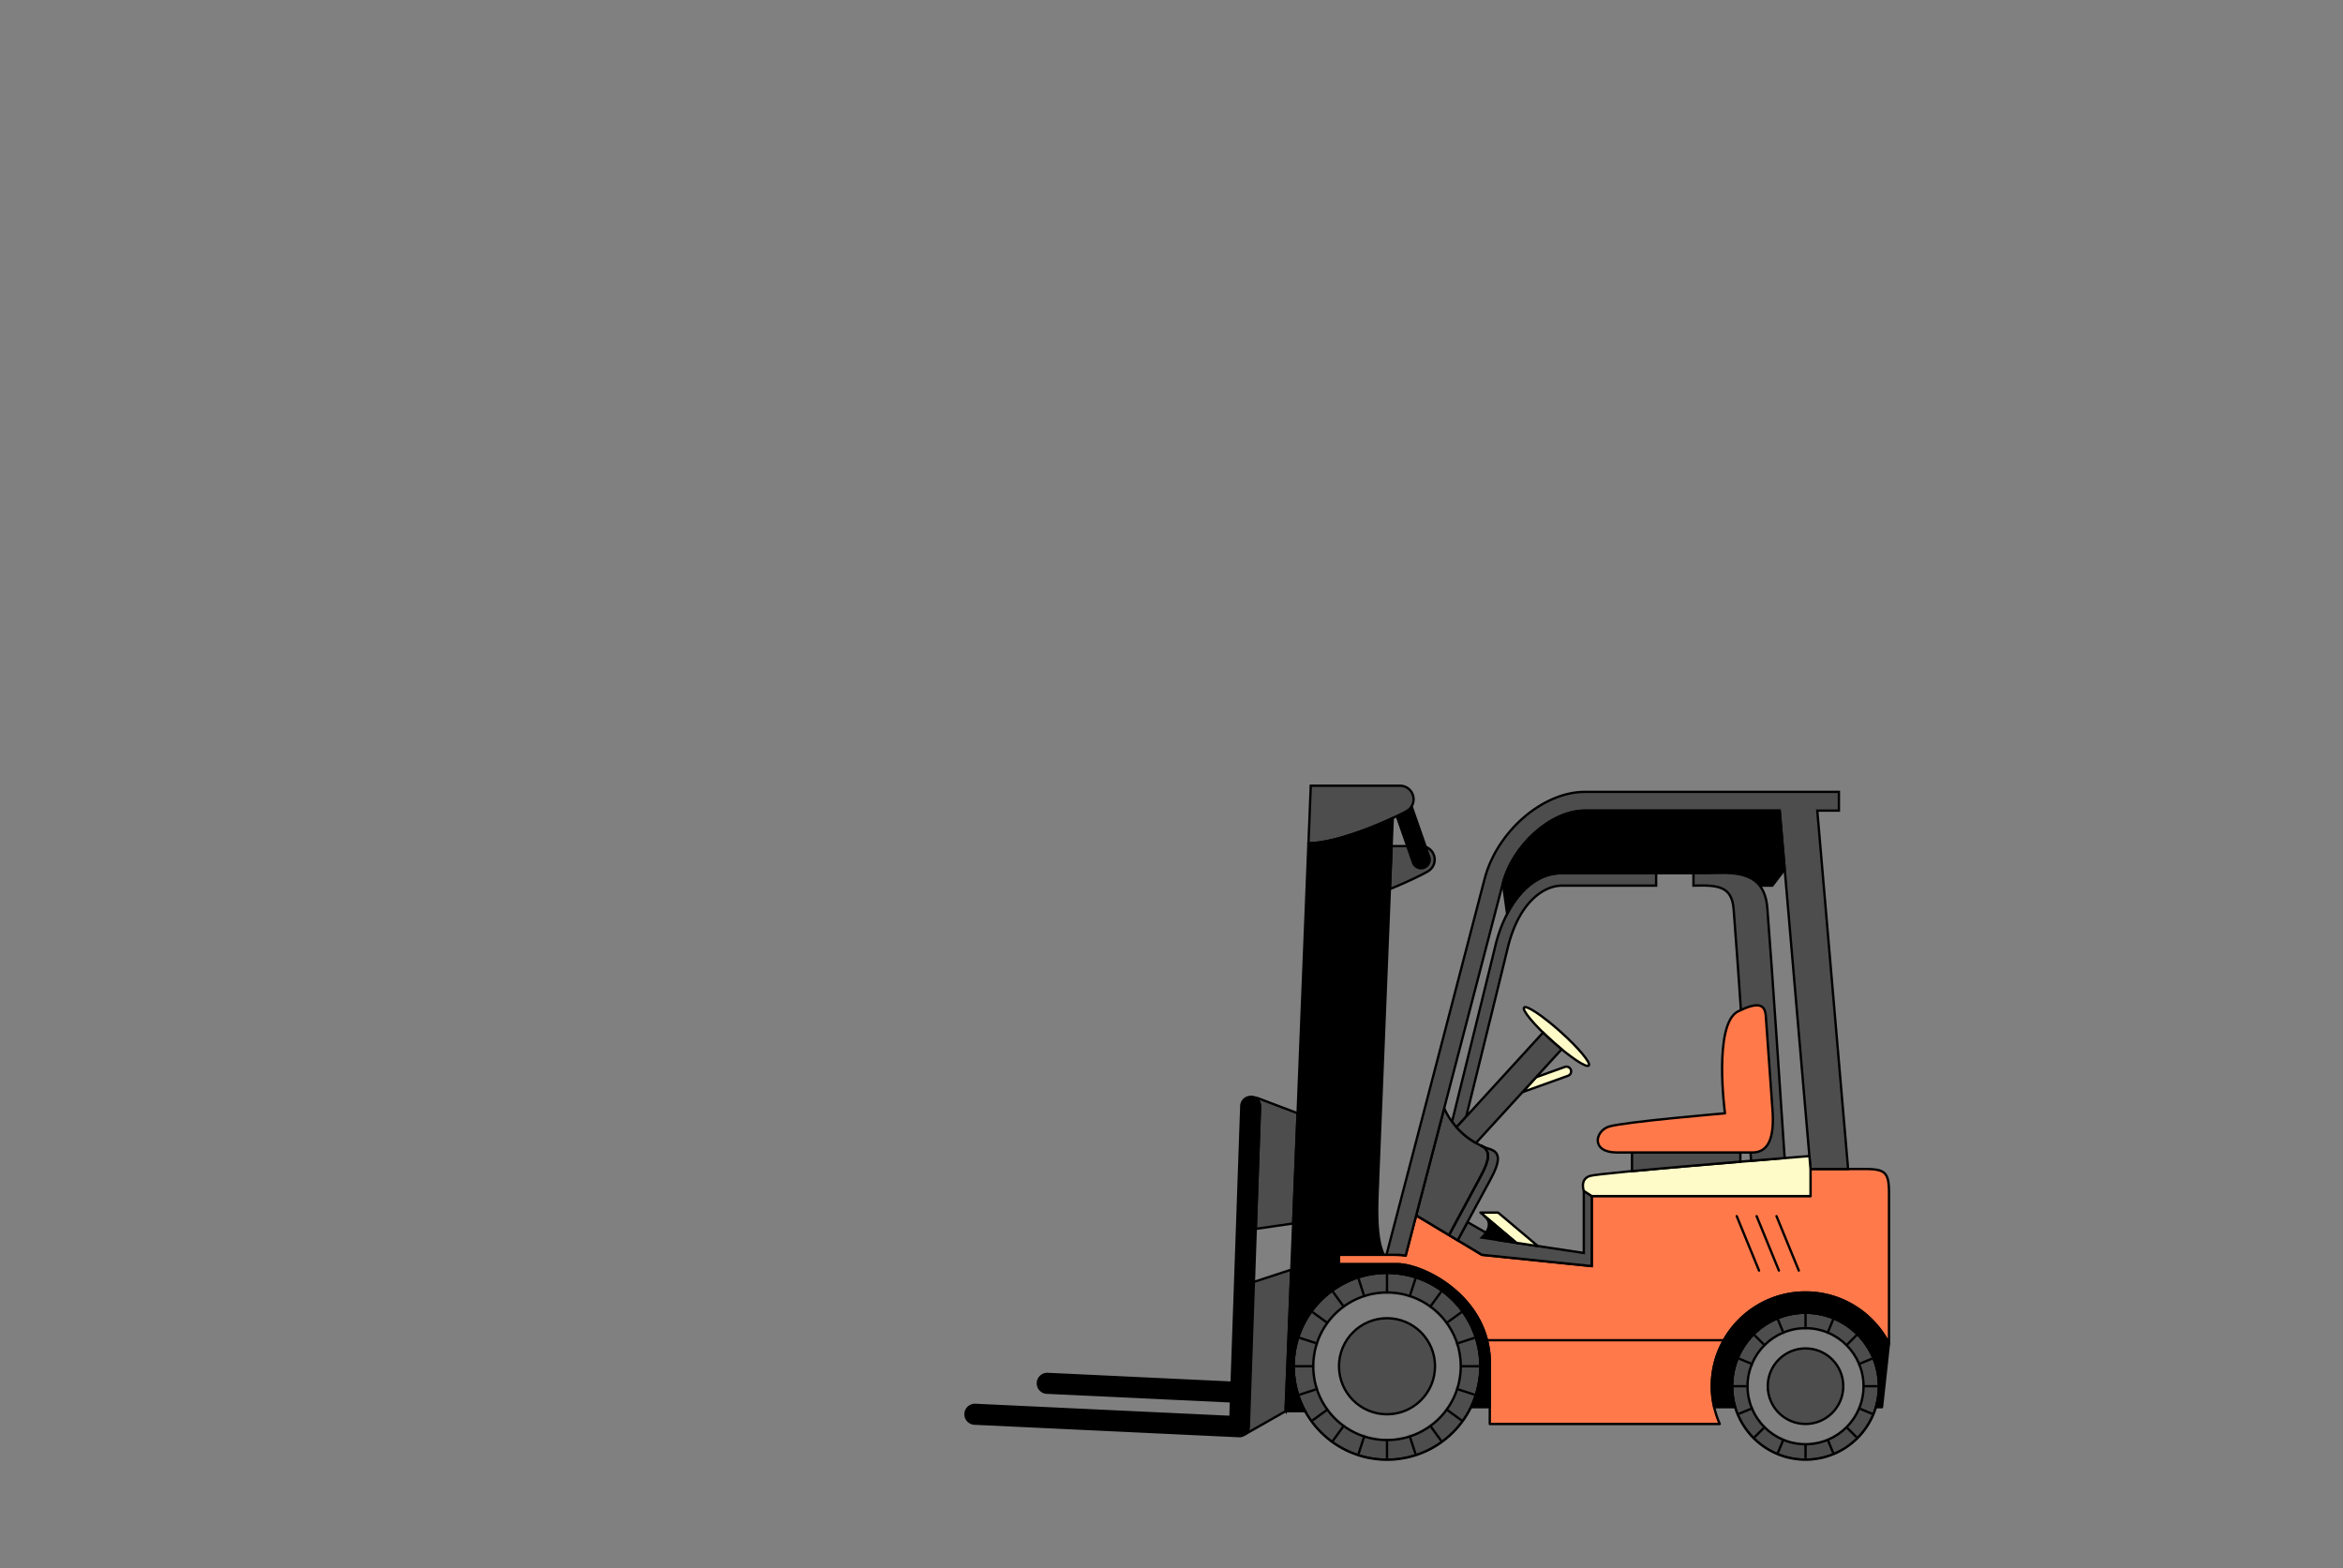 <svg width="1001" height="670" viewBox="0 0 1001 670" fill="none" xmlns="http://www.w3.org/2000/svg"><rect x="0" y="0" width="1001" height="670" fill="#808080" stroke="none"/><g clip-path="url(#a)"><path d="M607.148 361.474h-12.599l-.735 18.33c8.049-3.204 14.683-6.621 16.164-7.503.027-.013.054-.053.08-.066 1.722-1.002 2.883-2.844 2.883-4.98a5.782 5.782 0 0 0-5.779-5.781h-.014Z" fill="#4D4D4D" stroke="#000" stroke-miterlimit="10"/><path d="M796.161 499.399h-22.664v11.575h-93.472v29.919l-46.929-4.82-28.056-16.889-4.498 17.209c-1.335-.2-2.603-.32-3.777-.32h-24.706v4.005h24.706c11.879 0 39.721 14.392 39.721 42.321v25.941h98.25a39.962 39.962 0 0 1-3.39-16.141c0-22.109 17.926-40.039 40.029-40.039 15.563 0 29.044 8.892 35.664 21.869v-64.177c0-9.318-1.708-10.44-10.878-10.44v-.013Z" fill="#FF794B"/><path d="M640.491 608.34h-4.005v-25.941c0-27.929-27.842-42.321-39.721-42.321h-24.706v-4.005h24.706c1.174 0 2.442.12 3.777.32l4.498-17.209 28.056 16.889 46.929 4.82v-29.919h93.472v-11.575h22.664v.013c9.17 0 10.878 1.122 10.878 10.44v64.177c-6.62-12.977-20.101-21.869-35.664-21.869-22.103 0-40.029 17.93-40.029 40.039a39.962 39.962 0 0 0 3.39 16.141h-94.245Zm0 0v-.027" stroke="#000" stroke-linejoin="round"/><path d="M592.574 604.201c11.33 0 20.514-9.187 20.514-20.52s-9.184-20.52-20.514-20.52c-11.331 0-20.515 9.187-20.515 20.52s9.184 20.52 20.515 20.52Zm178.801 4.139c8.912 0 16.137-7.227 16.137-16.141 0-8.914-7.225-16.141-16.137-16.141s-16.137 7.227-16.137 16.141c0 8.914 7.225 16.141 16.137 16.141Z" fill="#4D4D4D" stroke="#000" stroke-miterlimit="10"/><path d="M771.375 560.798c-17.338 0-31.38 14.058-31.38 31.388 0 17.329 14.055 31.387 31.38 31.387s31.379-14.058 31.379-31.387c0-17.33-14.054-31.388-31.379-31.388Zm0 56.193c-13.681 0-24.786-11.094-24.786-24.792 0-13.698 11.091-24.792 24.786-24.792 13.694 0 24.786 11.094 24.786 24.792 0 13.698-11.092 24.792-24.786 24.792Z" fill="#4D4D4D"/><mask id="b" style="mask-type:luminance" maskUnits="userSpaceOnUse" x="739" y="560" width="64" height="64"><path d="M771.375 560.798c-17.338 0-31.38 14.058-31.38 31.388 0 17.329 14.055 31.387 31.38 31.387s31.379-14.058 31.379-31.387c0-17.33-14.054-31.388-31.379-31.388Zm0 56.193c-13.681 0-24.786-11.094-24.786-24.792 0-13.698 11.091-24.792 24.786-24.792 13.694 0 24.786 11.094 24.786 24.792 0 13.698-11.092 24.792-24.786 24.792Z" fill="#fff"/></mask><g mask="url(#b)" stroke="#000" stroke-miterlimit="10"><path d="M802.767 592.199c0-17.356-14.041-31.387-31.38-31.387-17.338 0-31.379 14.044-31.379 31.387 0 17.342 14.041 31.387 31.379 31.387 17.339 0 31.38-14.045 31.38-31.387Z" fill="#4D4D4D"/><path d="M771.375 592.199v31.387m0-31.387 12.013 28.997m-12.013-28.997 22.197 22.202m-22.197-22.202 29.004 12.015m-29.004-12.015h31.393m-31.393 0 29.004-12.016m-29.004 12.016 22.197-22.202m-22.197 22.202 12.013-29.011m-12.013 29.011v-31.401m0 31.401-12.013-29.011m12.012 29.011-22.196-22.202m22.196 22.202-28.99-12.016m28.991 12.016h-31.38m31.379 0-28.99 12.015m28.99-12.015-22.196 22.202m22.197-22.202-12.013 28.997"/></g><path d="M771.375 560.798c-17.338 0-31.38 14.058-31.38 31.388 0 17.329 14.055 31.387 31.38 31.387s31.379-14.058 31.379-31.387c0-17.33-14.054-31.388-31.379-31.388Zm0 56.193c-13.681 0-24.786-11.094-24.786-24.792 0-13.698 11.091-24.792 24.786-24.792 13.694 0 24.786 11.094 24.786 24.792 0 13.698-11.092 24.792-24.786 24.792ZM623.299 482.698c.28.28.547.547.827.814m-.961-.961c-.307-.321-.614-.641-.907-.975" stroke="#000" stroke-miterlimit="10"/><path d="M624.394 483.752c.093.08.187.174.28.268a4.948 4.948 0 0 1-.28-.254v-.014Zm42.938-110.743c-15.483 0-24.986 16.608-28.416 30.84-2.149 8.918-12.934 52.574-18.566 75.391a30.945 30.945 0 0 0 1.908 2.336l4.138-4.513c5.806-23.51 15.67-63.455 17.712-71.959 4.765-19.746 15.496-26.755 23.224-26.755h40.216v-5.34h-40.216Z" fill="#4D4D4D" stroke="#000" stroke-miterlimit="10"/><path d="M678.783 455.209c.99-1.104-4.398-7.548-12.032-14.395-7.634-6.847-14.625-11.503-15.614-10.4-.989 1.104 4.398 7.549 12.032 14.396 7.634 6.846 14.625 11.502 15.614 10.399Z" fill="#FFFBC8" stroke="#000" stroke-linejoin="round"/><path d="M676.649 508.784v26.501l-36.158-5.433-13.548-7.757a2773.612 2773.612 0 0 0-4.164 7.757l-17.725-10.667 28.056 16.888 46.929 4.82v-29.919l-3.39-2.19Z" fill="#4D4D4D" stroke="#000" stroke-miterlimit="10"/><path d="M636.567 490.935c-5.179-1.616-14.482-6.382-19.581-17.423-4.672 17.85-9.063 34.685-12.266 46.927l.32-1.241 17.725 10.667c3.911-7.289 11.653-21.708 13.802-25.606 4.511-8.238 4.511-11.909 0-13.311v-.013Z" fill="#4D4D4D" stroke="#000" stroke-miterlimit="10"/><path d="M619.081 527.635c3.911-7.289 11.158-20.786 13.294-24.685 4.511-8.237 4.338-11.655.147-13.631" stroke="#000" stroke-miterlimit="10"/><path d="M619.081 527.635c3.911-7.289 11.158-20.786 13.294-24.685 4.511-8.237 4.338-11.655.147-13.631" stroke="#000" stroke-miterlimit="10"/><path d="m657.028 532.348-9.209-1.388-15.337-12.924h7.555l16.991 14.312Z" fill="#FFFBC8" stroke="#000" stroke-linejoin="round"/><path d="M634.297 519.559c3.577 3.017 1.135 6.902-1.188 9.158l14.723 2.23-13.535-11.402v.014Z" fill="#000" stroke="#000" stroke-miterlimit="10"/><path d="M596.765 536.073c1.174 0 2.442.12 3.777.321 5.779-22.122 38-145.295 41.457-158.806 4.258-16.661 20.648-31.28 35.063-31.28h83.261l13.174 153.118v-.027h16.07l-13.173-153.091h9.236v-8.01H677.062c-18.045 0-37.653 17.088-42.831 37.314-3.551 13.898-37.6 144.093-41.884 160.461h4.418Z" fill="#4D4D4D" stroke="#000" stroke-miterlimit="10"/><path d="M671.109 457.011a2 2 0 0 0-2.562-1.202l-12.293 4.419-5.793 6.342 19.447-6.982a2.02 2.02 0 0 0 1.215-2.564l-.014-.013Z" fill="#FFFBC8" stroke="#000" stroke-linejoin="round"/><path d="M663.168 444.795a136.27 136.27 0 0 1-3.924-3.671l-36.999 40.452a32.8 32.8 0 0 0 8.329 6.715l36.625-40.038a120.785 120.785 0 0 1-4.031-3.458Z" fill="#4D4D4D" stroke="#000" stroke-miterlimit="10"/><path d="M723.498 373.022h.133c1.095 0 2.216-.026 3.35-.053 1.842-.04 3.804-.093 5.793 0 6.474-.16 14.562-.254 19.02 5.394h5.406l5.285-6.943-2.162-25.099h-83.261c-14.335 0-30.619 14.459-34.997 31.014l1.829 13.07c2.91-5.581 6.794-10.587 11.666-13.778 3.43-2.243 7.341-3.591 11.745-3.591h56.179" fill="#000"/><path d="M723.498 373.022h.133c1.095 0 2.216-.026 3.35-.053 1.842-.04 3.804-.093 5.793 0 6.474-.16 14.562-.254 19.02 5.394h5.406l5.285-6.943-2.162-25.099h-83.261c-14.335 0-30.619 14.459-34.997 31.014l1.829 13.07c2.91-5.581 6.794-10.587 11.666-13.778 3.43-2.243 7.341-3.591 11.745-3.591h56.179" stroke="#000" stroke-miterlimit="10"/><path d="M773.03 493.885s-89.214 7.063-93.725 8.478c-4.512 1.415-2.657 6.421-2.657 6.421l3.391 2.19h93.471v-11.548l-.48-5.541Z" fill="#FFFBC8" stroke="#000" stroke-linejoin="round"/><path d="M740.649 388.189c1.909 23.71 6.501 93.027 7.448 107.418l.2.281c5.353-.441 10.198-.841 14.162-1.148-1.014-15.46-5.526-83.495-7.421-106.978-1.228-15.327-13.588-15.02-22.597-14.793-1.135.027-2.256.053-3.35.053h-5.593v5.327c10.117-.253 16.351.054 17.138 9.84h.013ZM697.244 492.35v7.97c13.121-1.241 31.113-2.777 46.289-4.032v-3.938h-46.289Z" fill="#4D4D4D" stroke="#000" stroke-miterlimit="10"/><path d="m447.234 594.976 78.696 3.711.281-8.01-78.603-3.711h-.187a4.015 4.015 0 0 0-4.004 3.818 4.004 4.004 0 0 0 3.817 4.192Z" fill="#000" stroke="#000" stroke-miterlimit="10"/><path d="M534.072 595.069v-.013.013Zm64.067-249.709a3.911 3.911 0 1 0 0-7.822 3.911 3.911 0 0 0 0 7.822Z" stroke="#000" stroke-miterlimit="10"/><path d="m610.606 366.054-7.541-21.615a6.04 6.04 0 0 1-2.029 1.989c-.027.027-.04.054-.08.067-.601.36-2.096 1.161-4.191 2.189l6.9 19.786a3.682 3.682 0 0 0 3.471 2.457c.4 0 .814-.067 1.214-.201a3.674 3.674 0 0 0 2.256-4.672Z" fill="#000" stroke="#000" stroke-miterlimit="10"/><path d="M603.919 341.448a5.782 5.782 0 0 0-5.779-5.781h-38.134l-.987 24.579c14.148 0 38.987-11.976 41.95-13.738.027-.013.054-.053.08-.067 1.722-1.001 2.883-2.843 2.883-4.979l-.013-.014Zm-66.403 127.739c-1.349-.361-2.403-.561-3.057-.561a3.946 3.946 0 0 1 2.883 1.402c.16.187.294.374.427.587.12.214.227.427.307.654.027.054.027.121.054.174.053.174.106.36.146.547.04.241.054.494.054.761v.027l-.414 11.815-1.402 40.386 15.964-2.297.227-5.714 1.668-41.373-16.844-6.395-.013-.013Z" fill="#4D4D4D" stroke="#000" stroke-miterlimit="10"/><path d="M529.548 613.533h-.187l-113.039-5.34a4.012 4.012 0 0 1-3.817-4.192 4.005 4.005 0 0 1 4.004-3.818h.187l108.994 5.139 4.632-132.851c.08-2.216 1.962-3.939 4.138-3.858a3.998 3.998 0 0 1 3.857 4.138l-4.778 136.897a4.015 4.015 0 0 1-1.295 2.804 3.99 3.99 0 0 1-2.71 1.054l.014.027Z" fill="#000" stroke="#000" stroke-miterlimit="10"/><path d="M592.574 543.763c-22.037 0-39.909 17.863-39.909 39.918s17.859 39.918 39.909 39.918c22.05 0 39.908-17.863 39.908-39.918s-17.858-39.918-39.908-39.918Zm0 71.439c-17.405 0-31.513-14.112-31.513-31.521s14.108-31.521 31.513-31.521 31.513 14.112 31.513 31.521-14.108 31.521-31.513 31.521Z" fill="#4D4D4D"/><mask id="c" style="mask-type:luminance" maskUnits="userSpaceOnUse" x="552" y="543" width="81" height="81"><path d="M592.574 543.763c-22.037 0-39.909 17.863-39.909 39.918s17.859 39.918 39.909 39.918c22.05 0 39.908-17.863 39.908-39.918s-17.858-39.918-39.908-39.918Zm0 71.439c-17.405 0-31.513-14.112-31.513-31.521s14.108-31.521 31.513-31.521 31.513 14.112 31.513 31.521-14.108 31.521-31.513 31.521Z" fill="#fff"/></mask><g mask="url(#c)" stroke="#000" stroke-miterlimit="10"><path d="M632.482 583.681c0-22.055-17.845-39.918-39.908-39.918-22.064 0-39.909 17.85-39.909 39.918 0 22.069 17.845 39.918 39.909 39.918 22.063 0 39.908-17.849 39.908-39.918Z" fill="#4D4D4D"/><path d="M592.573 583.681v39.905m0-39.905 12.333 37.956m-12.333-37.956 23.452 32.282m-23.452-32.282 32.288 23.457m-32.288-23.457 37.947 12.336m-37.947-12.336h39.909m-39.909 0 37.947-12.336m-37.947 12.336 32.288-23.457m-32.288 23.457 23.452-32.295m-23.452 32.295 12.333-37.955m-12.333 37.955v-39.918m0 39.918-12.333-37.955m12.333 37.955-23.451-32.295m23.452 32.295L560.3 560.224m32.274 23.457-37.947-12.336m37.947 12.336h-39.895m39.895 0-37.947 12.336m37.947-12.336L560.3 607.138m32.273-23.457-23.451 32.282m23.451-32.282-12.333 37.956"/></g><path d="M592.574 543.763c-22.037 0-39.909 17.863-39.909 39.918s17.859 39.918 39.909 39.918c22.05 0 39.908-17.863 39.908-39.918s-17.858-39.918-39.908-39.918Zm0 71.439c-17.405 0-31.513-14.112-31.513-31.521s14.108-31.521 31.513-31.521 31.513 14.112 31.513 31.521-14.108 31.521-31.513 31.521Z" stroke="#000" stroke-miterlimit="10"/><path d="m549.261 602.893.067-1.723h-.054l2.376-58.755-15.95 5.233-2.162 62.013a4.01 4.01 0 0 1-1.295 2.804c-.133.12-.293.227-.44.334l17.445-9.92.013.014Z" fill="#4D4D4D" stroke="#000" stroke-miterlimit="10"/><path d="M596.765 540.078h-24.706v-4.005h19.194c-3.871-7.463-2.803-23.484-2.483-31.587h-.027l6.274-154.961c-8.663 4.126-25.521 10.708-36.012 10.708l-9.743 242.646h8.328a39.72 39.72 0 0 1-4.925-19.211c0-22.042 17.859-39.918 39.909-39.918 22.05 0 39.909 17.863 39.909 39.918a39.757 39.757 0 0 1-4.031 17.489h8.048v-18.771c0-27.916-27.842-42.321-39.722-42.321l-.013.013Z" fill="#000" stroke="#000" stroke-miterlimit="10"/><path d="M771.375 552.161c-22.103 0-40.028 17.929-40.028 40.038 0 3.084.36 6.088 1.027 8.972h8.916a31.666 31.666 0 0 1-1.308-8.972c0-17.342 14.055-31.387 31.38-31.387s31.38 14.058 31.38 31.387c0 3.124-.467 6.128-1.308 8.972h2.616l2.963-27.142c-6.62-12.977-20.101-21.868-35.664-21.868h.026Z" fill="#000" stroke="#000" stroke-linejoin="round"/><path d="M635.285 572.56h100.893m5.806-53.002 9.53 23.244m-1.028-23.244 9.517 23.244m-1.027-23.244 9.53 23.244" stroke="#000" stroke-linecap="round" stroke-linejoin="round"/><path d="M742.598 432.045c-10.771 5.301-5.633 43.577-5.633 43.577s-43.285 3.671-49.585 5.674c-5.94 1.882-7.915 11.067 3.51 11.067h57.714c6.487 0 9.744-5.353 8.596-19.051l-2.803-39.384c-.374-5.167-3.644-5.888-11.799-1.869v-.014Z" fill="#FF794B" stroke="#000" stroke-linejoin="round"/></g><defs><clipPath id="a"><path fill="#fff" transform="translate(411.837 335)" d="M0 0h395.87v289.254H0z"/></clipPath></defs></svg>